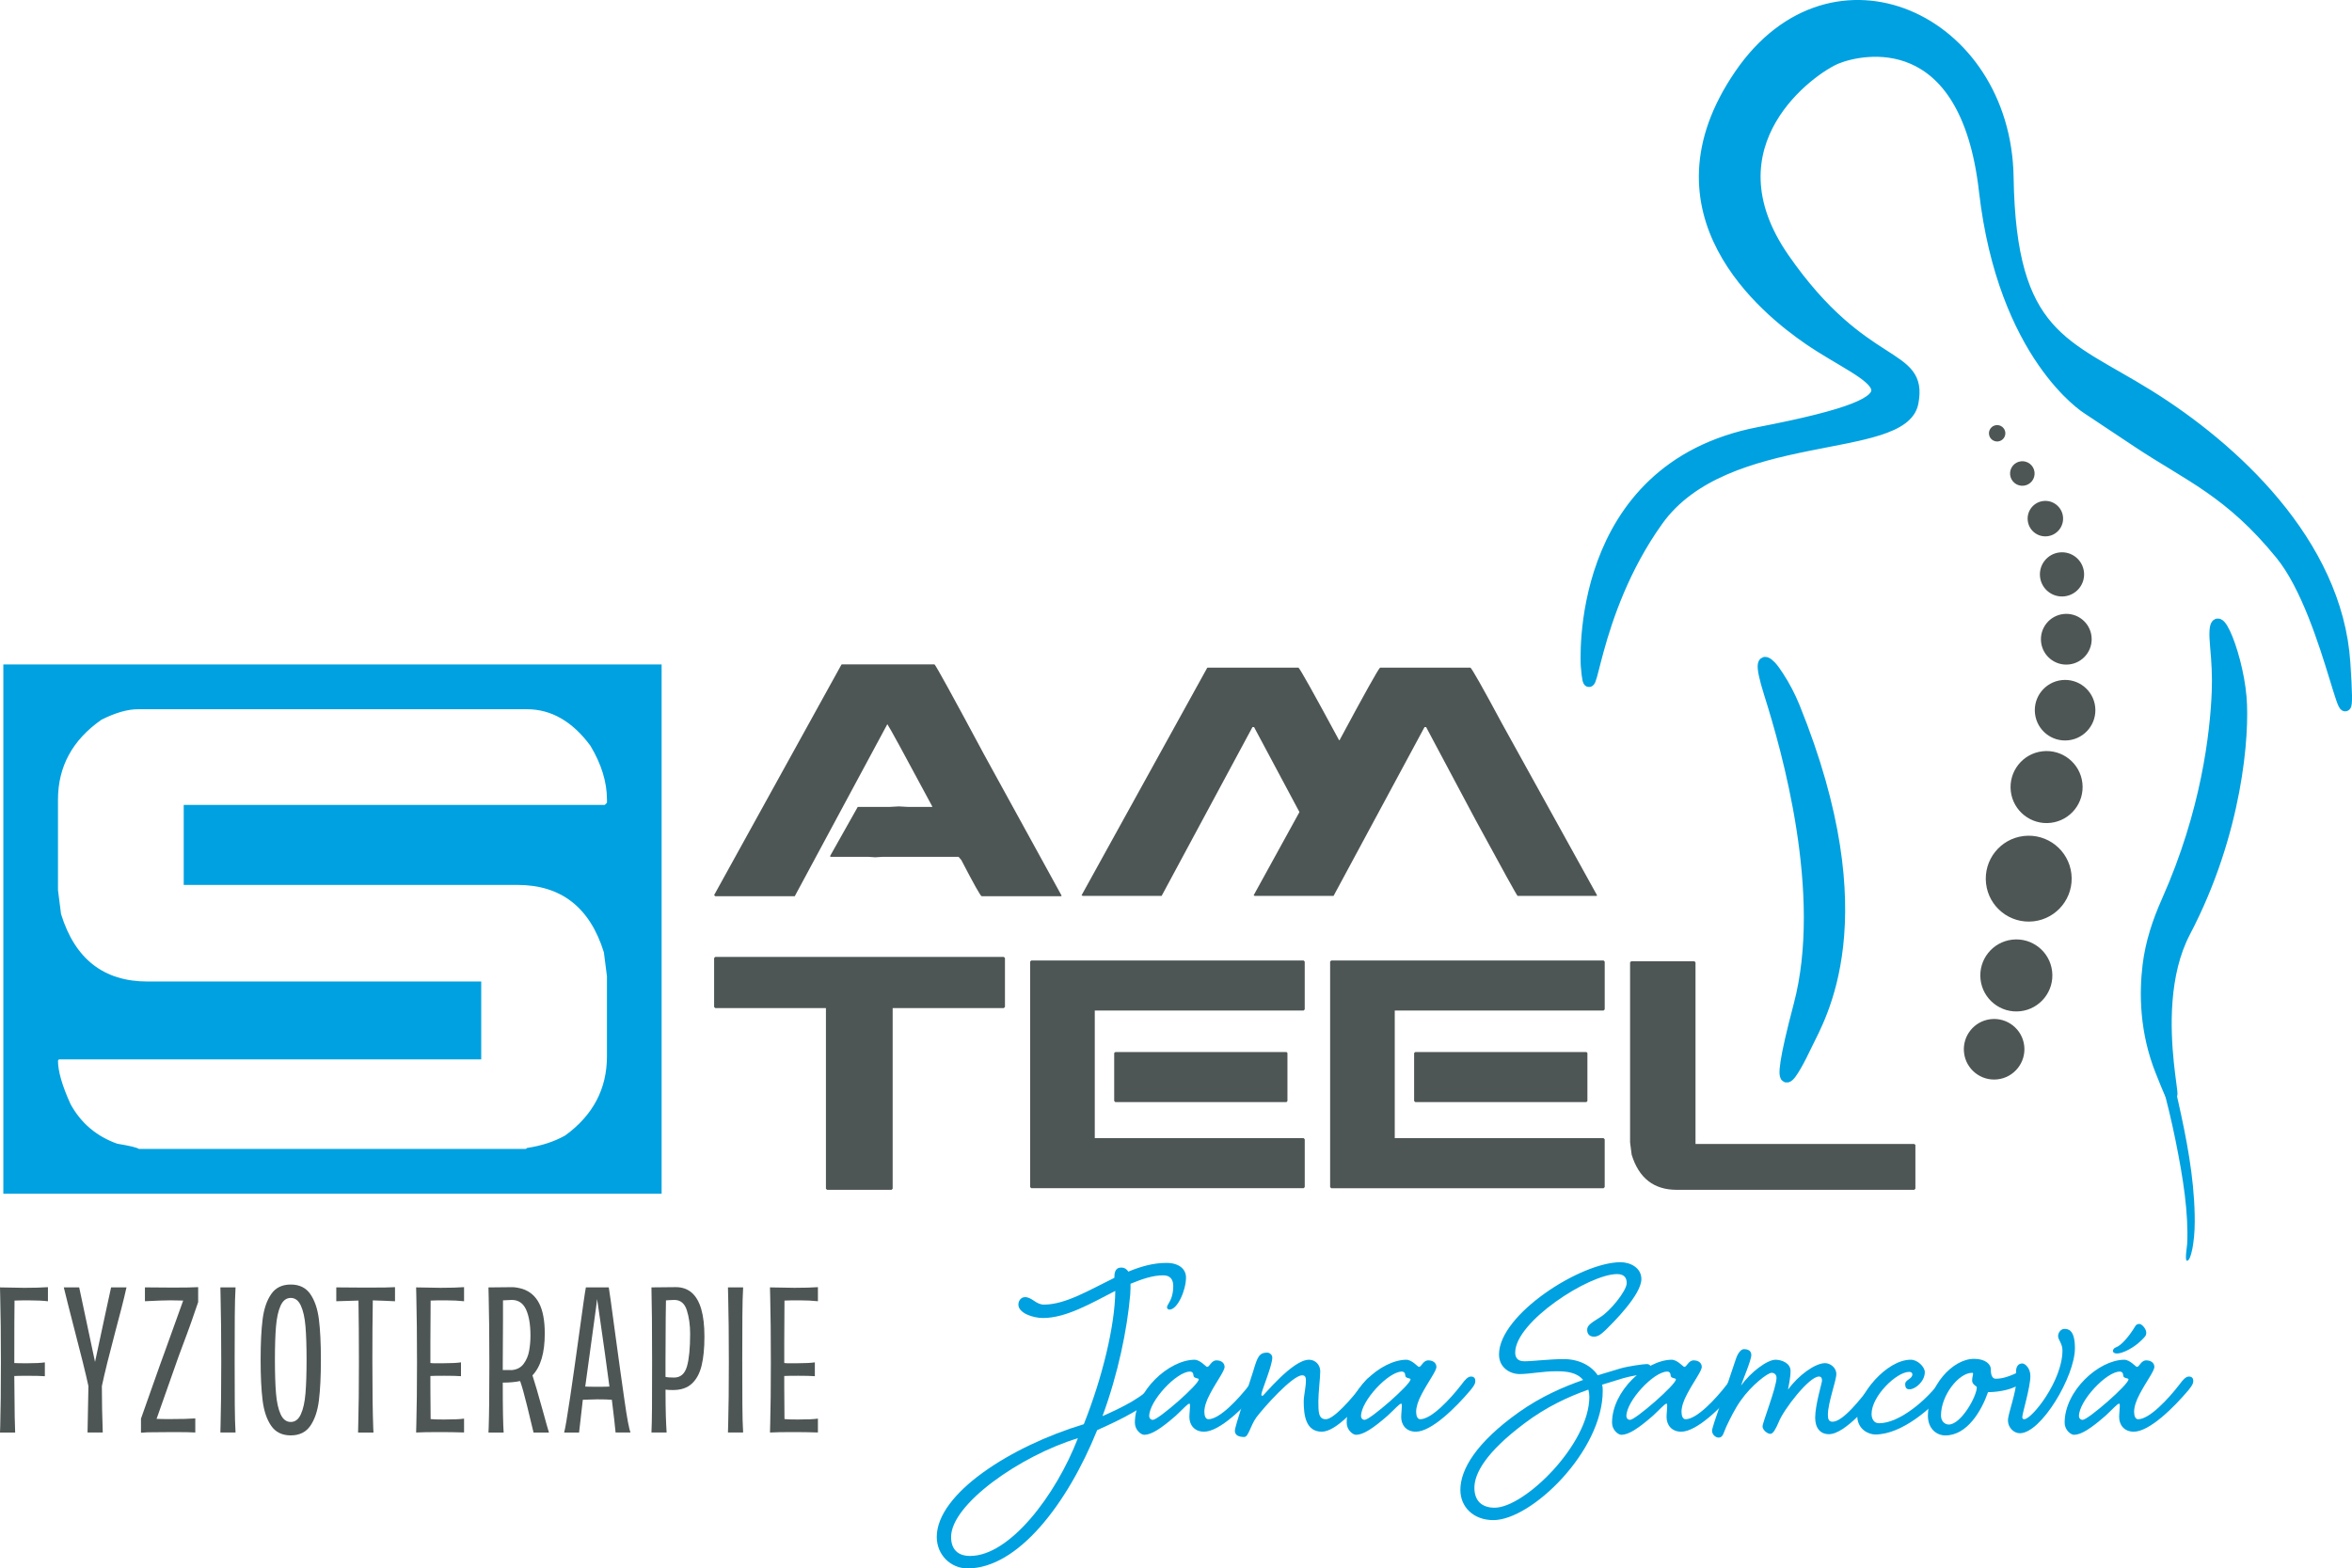 <?xml version="1.0" encoding="utf-8"?>
<!-- Generator: Adobe Illustrator 16.0.0, SVG Export Plug-In . SVG Version: 6.00 Build 0)  -->
<!DOCTYPE svg PUBLIC "-//W3C//DTD SVG 1.1//EN" "http://www.w3.org/Graphics/SVG/1.1/DTD/svg11.dtd">
<svg version="1.1" id="Vrstva_1" xmlns="http://www.w3.org/2000/svg" xmlns:xlink="http://www.w3.org/1999/xlink" x="0px" y="0px"
	 width="155.571px" height="103.762px" viewBox="0 0 155.571 103.762" enable-background="new 0 0 155.571 103.762"
	 xml:space="preserve">
<g>
	<g>
		<path fill="#00A1E0" d="M0.22,78.974h43.542V43.956H0.22V78.974z M40.146,53.107l-0.142,0.143H12.152v5.294h22.07
			c2.896,0,4.801,1.488,5.722,4.463l0.202,1.582v5.295c0,2.149-0.919,3.896-2.759,5.234c-0.717,0.405-1.562,0.683-2.535,0.83
			l-0.061,0.063H9.19c-0.136-0.096-0.615-0.21-1.439-0.347c-1.366-0.486-2.394-1.358-3.084-2.616
			c-0.555-1.218-0.832-2.177-0.832-2.88l0.061-0.082h27.934v-5.152H9.758c-2.894,0-4.801-1.487-5.72-4.463l-0.203-1.582v-5.983
			c0-2.191,0.96-3.956,2.881-5.295c0.92-0.46,1.725-0.69,2.414-0.69h25.723c1.609,0,3.009,0.806,4.198,2.414
			c0.731,1.217,1.096,2.407,1.096,3.571V53.107z"/>
		<path fill="#4D5654" d="M126.692,78.641v-2.896l-0.074-0.063h-14.47V63.668l-0.074-0.074h-4.181l-0.073,0.074v11.907l0.106,0.821
			c0.478,1.546,1.468,2.319,2.971,2.319h15.721L126.692,78.641z M93.611,72.912h11.323l0.064-0.074v-3.174l-0.064-0.063H93.611
			l-0.075,0.063v3.174L93.611,72.912z M106.066,78.608l0.075-0.073v-3.163l-0.075-0.075H92.255v-8.444h13.812l0.075-0.073v-3.163
			l-0.075-0.075H88.055l-0.075,0.075v14.919l0.075,0.073H106.066z M105.606,59.27l0.033-0.032l-6.296-11.381
			c-1.282-2.387-1.978-3.615-2.083-3.688h-5.976c-0.135,0.122-1.028,1.722-2.681,4.8h-0.032c-1.66-3.078-2.555-4.678-2.683-4.8
			h-6.017l-0.032,0.033l-8.304,15.036h0.032l0.043,0.032h5.225l6.008-11.167h0.106l3.002,5.621l-3.033,5.514h0.031l0.032,0.032
			h5.226l6.016-11.167h0.107l3.26,6.123c1.815,3.342,2.746,5.022,2.789,5.044H105.606z M70.179,59.292l0.043-0.032l-5.118-9.319
			c-2.109-3.934-3.206-5.928-3.291-5.985h-6.135l-0.032,0.032l-8.411,15.229l0.075,0.076h5.258l6.124-11.383
			c0.121,0.157,1.111,1.972,2.971,5.44v0.032h-1.624L59.45,53.35l-0.577,0.032h-2.138l-1.817,3.228v0.074h2.501l0.471,0.032
			l0.514-0.032h5l0.182,0.214c0.828,1.597,1.276,2.395,1.348,2.395H70.179z M47.31,63.305l-0.075,0.075v3.238l0.075,0.075h7.32
			v11.947l0.074,0.075h4.265l0.075-0.075V66.693h7.353l0.075-0.075V63.38l-0.075-0.075H47.31z M73.77,72.912h11.324l0.063-0.074
			v-3.174l-0.063-0.063H73.77l-0.073,0.063v3.174L73.77,72.912z M68.214,63.541l-0.075,0.075v14.919l0.075,0.073h18.013l0.074-0.073
			v-3.163l-0.074-0.075H72.413v-8.444h13.813l0.074-0.073v-3.163l-0.074-0.075H68.214z"/>
		<path fill="#00A1E0" d="M104.936,44.072c0,0-0.913-13.069,11.405-15.447c12.321-2.378,7.364-3.39,3.305-6.179
			c-2.843-1.952-10.828-8.354-4.56-17.506c6.137-8.963,17.561-3.683,17.727,6.787c0.168,10.6,3.777,10.998,9.304,14.433
			c5.526,3.437,12.445,9.717,12.97,17.696c0.526,7.979-0.828-3.005-4.21-7.17c-3.382-4.166-6.117-5.209-9.473-7.44l-3.354-2.231
			c0,0-5.529-3.457-6.781-14.395s-8.119-9.442-9.786-8.767c-1.666,0.674-8.749,5.656-3.501,13.232
			c5.295,7.646,9.204,6.094,8.535,9.562c-0.668,3.467-12.361,1.48-16.871,7.781C105.134,40.729,105.256,47.717,104.936,44.072"/>
		<path fill="none" stroke="#00A1E0" stroke-width="0.75" stroke-miterlimit="10" d="M104.936,44.072
			c0,0-0.913-13.069,11.405-15.447c12.321-2.378,7.364-3.39,3.305-6.179c-2.843-1.952-10.828-8.354-4.56-17.506
			c6.137-8.963,17.561-3.683,17.727,6.787c0.168,10.6,3.777,10.998,9.304,14.433c5.526,3.437,12.445,9.717,12.97,17.696
			c0.526,7.979-0.828-3.005-4.21-7.17c-3.382-4.166-6.117-5.209-9.473-7.44l-3.354-2.231c0,0-5.529-3.457-6.781-14.395
			s-8.119-9.442-9.786-8.767c-1.666,0.674-8.749,5.656-3.501,13.232c5.295,7.646,9.204,6.094,8.535,9.562
			c-0.668,3.467-12.361,1.48-16.871,7.781C105.134,40.729,105.256,47.717,104.936,44.072z"/>
		<path fill="#00A1E0" d="M146.67,45.736c-0.107,2.782-0.7,7.985-3.322,13.873c-0.604,1.353-1.073,2.768-1.253,4.238
			c-0.231,1.875-0.2,4.403,0.842,7.016c2.084,5.228-1.345-3.631,1.578-9.208c3.464-6.607,3.914-13.114,3.706-15.536
			c-0.27-3.161-2.006-6.979-1.661-3.348C146.654,43.759,146.707,44.746,146.67,45.736"/>
		<path fill="none" stroke="#00A1E0" stroke-width="0.75" stroke-miterlimit="10" d="M146.67,45.736
			c-0.107,2.782-0.7,7.985-3.322,13.873c-0.604,1.353-1.073,2.768-1.253,4.238c-0.231,1.875-0.2,4.403,0.842,7.016
			c2.084,5.228-1.345-3.631,1.578-9.208c3.464-6.607,3.914-13.114,3.706-15.536c-0.27-3.161-2.006-6.979-1.661-3.348
			C146.654,43.759,146.707,44.746,146.67,45.736z"/>
		<path fill="#00A1E0" d="M118.683,46.79c-0.287-0.71-0.646-1.396-1.063-2.037c-0.176-0.272-0.353-0.52-0.487-0.661
			c-0.511-0.532-0.771-0.39-0.079,1.803c1.155,3.653,3.902,13.235,1.957,20.599c-1.946,7.362-0.377,4.434,0.494,2.602
			C120.346,67.323,124.371,60.843,118.683,46.79"/>
		<path fill="none" stroke="#00A1E0" stroke-width="0.75" stroke-miterlimit="10" d="M118.683,46.79
			c-0.287-0.71-0.646-1.396-1.063-2.037c-0.176-0.272-0.353-0.52-0.487-0.661c-0.511-0.532-0.771-0.39-0.079,1.803
			c1.155,3.653,3.902,13.235,1.957,20.599c-1.946,7.362-0.377,4.434,0.494,2.602C120.346,67.323,124.371,60.843,118.683,46.79z"/>
		<path fill="#4D5654" d="M131.366,58.452c-0.179-1.558,0.939-2.966,2.498-3.145c1.56-0.178,2.967,0.94,3.146,2.499
			c0.179,1.56-0.941,2.967-2.5,3.146C132.952,61.129,131.544,60.011,131.366,58.452"/>
		<path fill="#4D5654" d="M133.002,52.341c-0.149-1.308,0.789-2.489,2.097-2.638c1.307-0.149,2.489,0.789,2.638,2.097
			c0.149,1.306-0.789,2.487-2.097,2.637C134.334,54.587,133.152,53.647,133.002,52.341"/>
		<path fill="#4D5654" d="M134.604,47.212c-0.127-1.099,0.663-2.091,1.762-2.217c1.1-0.126,2.092,0.663,2.218,1.763
			c0.125,1.099-0.664,2.091-1.763,2.217S134.729,48.312,134.604,47.212"/>
		<path fill="#4D5654" d="M135.006,42.48c-0.105-0.921,0.557-1.752,1.477-1.858c0.921-0.105,1.753,0.556,1.858,1.477
			c0.104,0.922-0.557,1.752-1.477,1.858C135.943,44.063,135.111,43.401,135.006,42.48"/>
		<path fill="#4D5654" d="M134.937,38.166c-0.091-0.802,0.484-1.526,1.286-1.618c0.803-0.092,1.526,0.483,1.619,1.285
			c0.092,0.803-0.485,1.526-1.287,1.619C135.753,39.544,135.028,38.969,134.937,38.166"/>
		<path fill="#4D5654" d="M134.124,34.444c-0.074-0.644,0.387-1.225,1.031-1.298c0.643-0.074,1.225,0.389,1.299,1.031
			c0.073,0.644-0.389,1.226-1.032,1.3C134.778,35.55,134.196,35.089,134.124,34.444"/>
		<path fill="#4D5654" d="M132.959,31.418c-0.051-0.446,0.27-0.848,0.714-0.899c0.447-0.051,0.849,0.27,0.899,0.714
			c0.052,0.447-0.269,0.849-0.714,0.899C133.412,32.184,133.011,31.863,132.959,31.418"/>
		<path fill="#4D5654" d="M131.561,28.727c-0.035-0.297,0.179-0.566,0.477-0.601c0.297-0.033,0.566,0.181,0.601,0.478
			c0.033,0.298-0.181,0.565-0.477,0.6C131.862,29.236,131.595,29.024,131.561,28.727"/>
		<path fill="#4D5654" d="M129.91,69.643c-0.127-1.099,0.663-2.091,1.762-2.218c1.099-0.126,2.092,0.663,2.218,1.762
			c0.125,1.099-0.664,2.093-1.763,2.219S130.035,70.742,129.91,69.643"/>
		<path fill="#4D5654" d="M131.002,64.802c-0.15-1.308,0.788-2.488,2.096-2.637c1.308-0.15,2.489,0.787,2.638,2.095
			c0.15,1.308-0.789,2.489-2.096,2.639S131.151,66.109,131.002,64.802"/>
	</g>
	<g>
		<path fill="#4D5654" d="M0.015,94.349c0.03-1.056,0.044-2.463,0.044-4.218c0-1.736-0.014-3.167-0.044-4.292L0,85.171l1.615,0.028
			c0.649,0,1.169-0.015,1.556-0.044v0.932c-0.349-0.039-0.774-0.059-1.28-0.059c-0.435,0-0.746,0.005-0.93,0.015
			c-0.011,0.582-0.015,1.959-0.015,4.132c0.135,0.01,0.412,0.015,0.829,0.015c0.543,0,0.939-0.02,1.192-0.059v0.916
			c-0.253-0.02-0.63-0.028-1.134-0.028c-0.437,0-0.733,0.004-0.888,0.015c0.009,0.901,0.02,1.804,0.028,2.705
			c0.011,0.349,0.02,0.693,0.03,1.033H0L0.015,94.349z"/>
		<path fill="#4D5654" d="M5.805,94c0.02-0.766,0.033-1.531,0.044-2.299c-0.185-0.853-0.5-2.127-0.946-3.825
			c-0.311-1.202-0.538-2.104-0.683-2.705h1.018c0.35,1.638,0.698,3.282,1.048,4.931c0.231-1.066,0.46-2.128,0.683-3.186l0.379-1.745
			h1.019c-0.106,0.476-0.221,0.947-0.343,1.417c-0.12,0.471-0.244,0.938-0.37,1.405c-0.437,1.648-0.743,2.884-0.916,3.708
			c0,0.98,0.02,2.004,0.058,3.07H5.79L5.805,94z"/>
		<path fill="#4D5654" d="M11.463,94.743l-1.687,0.014l-0.451,0.028v-0.93c0.29-0.815,0.504-1.419,0.64-1.812
			c0.137-0.393,0.344-0.982,0.626-1.768l0.291-0.8l1.235-3.434l-0.843-0.015c-0.349,0-0.911,0.02-1.688,0.059v-0.916l1.876,0.014
			c0.767,0,1.314-0.01,1.645-0.029v0.99c-0.194,0.571-0.347,1.016-0.459,1.33c-0.111,0.315-0.206,0.574-0.283,0.779
			c-0.165,0.426-0.349,0.921-0.552,1.483l-1.456,4.131c0.194,0.011,0.481,0.015,0.858,0.015c0.757,0,1.324-0.015,1.702-0.043v0.931
			C12.666,94.752,12.181,94.743,11.463,94.743z"/>
		<path fill="#4D5654" d="M14.591,94.189c0.029-1.027,0.043-2.38,0.043-4.059c0-1.736-0.014-3.167-0.043-4.292l-0.014-0.668h1.003
			c-0.028,0.484-0.046,1.117-0.051,1.898c-0.005,0.779-0.008,1.757-0.008,2.931c0,1.173,0.003,2.146,0.008,2.917
			c0.005,0.771,0.022,1.39,0.051,1.854h-1.003L14.591,94.189z"/>
		<path fill="#4D5654" d="M17.938,94.328c-0.292-0.423-0.481-0.982-0.568-1.681s-0.131-1.595-0.131-2.691
			c0-1.086,0.044-1.976,0.131-2.669s0.276-1.251,0.568-1.673c0.29-0.422,0.722-0.633,1.294-0.633c0.573,0,1.003,0.211,1.295,0.633
			c0.291,0.422,0.48,0.979,0.567,1.673s0.131,1.583,0.131,2.669c0,1.097-0.044,1.993-0.131,2.691s-0.276,1.258-0.567,1.681
			c-0.292,0.421-0.722,0.633-1.295,0.633C18.659,94.961,18.228,94.749,17.938,94.328z M19.9,93.563
			c0.155-0.339,0.258-0.8,0.306-1.381c0.048-0.582,0.072-1.324,0.072-2.227c0-0.892-0.024-1.626-0.072-2.204
			c-0.048-0.577-0.15-1.035-0.306-1.375c-0.154-0.338-0.379-0.509-0.669-0.509c-0.291,0-0.515,0.171-0.67,0.509
			c-0.154,0.34-0.257,0.798-0.305,1.375c-0.049,0.578-0.072,1.313-0.072,2.204c0,0.902,0.023,1.645,0.072,2.227
			c0.048,0.581,0.15,1.042,0.305,1.381c0.155,0.34,0.379,0.51,0.67,0.51C19.521,94.073,19.746,93.903,19.9,93.563z"/>
		<path fill="#4D5654" d="M23.697,94.189c0.029-1.027,0.044-2.38,0.044-4.059c0-1.542-0.011-2.905-0.03-4.088l-1.468,0.044v-0.916
			l1.876,0.014h0.204c0.96,0,1.562-0.01,1.804-0.029v0.932l-0.654-0.03l-0.815-0.028c-0.02,1.164-0.028,2.488-0.028,3.972
			c0,1.979,0.02,3.477,0.058,4.495l0.015,0.276h-1.019L23.697,94.189z"/>
		<path fill="#4D5654" d="M29.122,94.743c-0.358,0-0.676,0.002-0.952,0.006c-0.275,0.006-0.492,0.014-0.646,0.022l0.015-0.582
			c0.028-1.027,0.044-2.38,0.044-4.059c0-1.736-0.016-3.167-0.044-4.292l-0.015-0.668l1.614,0.028c0.649,0,1.169-0.015,1.557-0.044
			v0.932c-0.349-0.039-0.757-0.059-1.222-0.059c-0.476,0-0.805,0.005-0.989,0.015c0,0.912-0.005,1.823-0.016,2.735v1.396
			l0.176,0.015c0.232,0,0.47,0,0.712,0c0.505,0,0.883-0.02,1.136-0.059v0.916c-0.253-0.02-0.617-0.028-1.092-0.028
			c-0.465,0-0.775,0.004-0.932,0.015v0.785c0.011,0.689,0.016,1.377,0.016,2.065c0.146,0.02,0.436,0.029,0.872,0.029
			c0.63,0,1.077-0.019,1.339-0.058v0.916C30.171,94.752,29.647,94.743,29.122,94.743z"/>
		<path fill="#4D5654" d="M34.861,92.997c-0.179-0.728-0.331-1.271-0.457-1.63c-0.33,0.068-0.713,0.103-1.149,0.103
			c0,0.901,0.004,1.609,0.015,2.124c0.009,0.514,0.024,0.907,0.044,1.178h-1.005l0.015-0.334c0.029-0.824,0.044-2.202,0.044-4.132
			c0-1.872-0.015-3.365-0.044-4.48l-0.015-0.654l1.571-0.016c0.184,0,0.412,0.039,0.684,0.116c0.495,0.166,0.863,0.487,1.105,0.968
			c0.242,0.479,0.364,1.142,0.364,1.985c0,1.28-0.272,2.202-0.815,2.765c0.137,0.408,0.364,1.188,0.685,2.343
			c0.203,0.746,0.34,1.227,0.407,1.439h-1.019C35.185,94.315,35.042,93.725,34.861,92.997z M33.851,90.641
			c0.34-0.03,0.602-0.168,0.786-0.415C34.82,89.979,34.942,89.69,35,89.36c0.059-0.329,0.087-0.665,0.087-1.005
			c0-0.718-0.097-1.289-0.29-1.717C34.603,86.213,34.288,86,33.851,86l-0.581,0.028v1.295c-0.011,0.971-0.015,1.939-0.015,2.909
			v0.408h0.51H33.851z"/>
		<path fill="#4D5654" d="M40.47,92.604c-0.223-0.019-0.548-0.028-0.975-0.028l-0.945,0.028c-0.067,0.554-0.131,1.106-0.189,1.658
			l-0.059,0.51h-0.988c0.067-0.223,0.201-1.006,0.4-2.35c0.198-1.344,0.39-2.688,0.574-4.036c0.262-1.921,0.417-2.992,0.465-3.215
			h1.514c0.039,0.203,0.17,1.144,0.393,2.822c0.262,1.93,0.477,3.483,0.648,4.662c0.168,1.178,0.302,1.884,0.398,2.116h-0.988
			C40.679,94.335,40.596,93.613,40.47,92.604z M39.451,91.746h0.233c0.281,0,0.49-0.006,0.626-0.015
			c-0.186-1.406-0.394-2.905-0.626-4.495c-0.068-0.437-0.131-0.868-0.189-1.295l-0.072,0.582c-0.242,1.736-0.48,3.472-0.713,5.208
			C38.864,91.74,39.112,91.746,39.451,91.746z"/>
		<path fill="#4D5654" d="M43.125,93.149c0.004-0.693,0.007-1.714,0.007-3.063c0-2.201-0.015-3.841-0.043-4.916l1.614-0.016
			c0.418,0,0.767,0.122,1.048,0.364c0.28,0.242,0.492,0.606,0.633,1.091s0.21,1.091,0.21,1.818c0,0.767-0.062,1.407-0.188,1.92
			c-0.126,0.515-0.341,0.912-0.647,1.193c-0.306,0.281-0.72,0.421-1.243,0.421c-0.224,0-0.389-0.009-0.495-0.028
			c0,0.737,0.008,1.322,0.021,1.754c0.015,0.431,0.031,0.793,0.051,1.083h-1.003C43.108,94.384,43.12,93.844,43.125,93.149z
			 M44.033,87.206c-0.009,0.971-0.014,1.935-0.014,2.896v0.989c0.106,0.029,0.295,0.045,0.567,0.045c0.426,0,0.71-0.245,0.852-0.735
			c0.14-0.489,0.211-1.21,0.211-2.161c0-0.582-0.074-1.101-0.219-1.557C45.285,86.227,45.009,86,44.601,86
			c-0.116,0.009-0.236,0.015-0.362,0.015l-0.189,0.014L44.033,87.206z"/>
		<path fill="#4D5654" d="M48.166,94.189c0.028-1.027,0.043-2.38,0.043-4.059c0-1.736-0.015-3.167-0.043-4.292l-0.016-0.668h1.004
			c-0.028,0.484-0.046,1.117-0.05,1.898c-0.006,0.779-0.008,1.757-0.008,2.931c0,1.173,0.002,2.146,0.008,2.917
			c0.004,0.771,0.021,1.39,0.05,1.854H48.15L48.166,94.189z"/>
		<path fill="#4D5654" d="M52.529,94.743c-0.359,0-0.677,0.002-0.953,0.006c-0.275,0.006-0.492,0.014-0.646,0.022l0.015-0.582
			c0.028-1.027,0.043-2.38,0.043-4.059c0-1.736-0.015-3.167-0.043-4.292l-0.015-0.668l1.614,0.028c0.649,0,1.169-0.015,1.557-0.044
			v0.932c-0.349-0.039-0.757-0.059-1.222-0.059c-0.476,0-0.805,0.005-0.99,0.015c0,0.912-0.004,1.823-0.015,2.735v1.396l0.176,0.015
			c0.232,0,0.47,0,0.712,0c0.505,0,0.883-0.02,1.136-0.059v0.916c-0.253-0.02-0.617-0.028-1.091-0.028
			c-0.467,0-0.776,0.004-0.933,0.015v0.785c0.011,0.689,0.015,1.377,0.015,2.065c0.146,0.02,0.437,0.029,0.873,0.029
			c0.63,0,1.077-0.019,1.339-0.058v0.916C53.577,94.752,53.054,94.743,52.529,94.743z"/>
	</g>
	<g>
		<path fill="#00A1E0" d="M76.94,84.372c-0.699,0-1.4,0.248-2.162,0.558c0,0.206,0,0.453-0.021,0.721
			c-0.205,2.328-0.803,5.233-1.834,8.036c1.401-0.618,2.74-1.298,3.358-2.102c0.228-0.31,0.412-0.516,0.64-0.516
			c0.186,0,0.268,0.123,0.268,0.289c0,0.186-0.063,0.309-0.309,0.597c-0.907,1.052-2.597,1.895-4.308,2.658
			c-1.998,4.944-5.273,9.148-8.57,9.148c-1.134,0-2.041-0.906-2.041-2.081c0-2.864,4.884-5.996,9.727-7.459
			c1.235-3.111,2.061-6.532,2.081-8.819c-1.606,0.824-3.255,1.794-4.781,1.794c-0.68,0-1.628-0.331-1.628-0.887
			c0-0.269,0.186-0.495,0.435-0.495c0.473,0,0.72,0.495,1.255,0.495c1.423,0,3.009-0.968,4.657-1.771c0-0.31,0.042-0.68,0.454-0.68
			c0.206,0,0.37,0.104,0.473,0.268c0.845-0.351,1.669-0.576,2.514-0.576s1.299,0.412,1.299,0.967c0,0.825-0.556,2.122-1.093,2.122
			c-0.081,0-0.164-0.061-0.164-0.144s0.041-0.144,0.144-0.329c0.166-0.269,0.269-0.639,0.269-1.093
			C77.601,84.682,77.436,84.372,76.94,84.372 M62.909,101.681c0,0.762,0.392,1.257,1.258,1.257c2.616,0,5.666-3.997,7.129-7.789
			C67.483,96.303,62.909,99.517,62.909,101.681"/>
		<path fill="#00A1E0" d="M80.464,89.998c0.329,0,0.535,0.185,0.535,0.433c0,0.268-0.535,0.968-0.968,1.793
			c-0.247,0.454-0.37,0.866-0.37,1.174c0,0.269,0.081,0.494,0.268,0.494c0.741,0,1.978-1.318,2.739-2.307
			c0.228-0.31,0.414-0.516,0.618-0.516c0.206,0,0.289,0.123,0.289,0.289c0,0.186-0.083,0.309-0.309,0.597
			c-0.989,1.175-2.597,2.762-3.627,2.762c-0.639,0-0.969-0.453-0.969-0.969c0-0.228,0.041-0.515,0.041-0.7
			c0-0.124,0-0.186-0.041-0.186c-0.123,0-0.452,0.392-0.906,0.804c-0.968,0.845-1.606,1.257-2.081,1.257
			c-0.206,0-0.618-0.31-0.618-0.805c0-2.102,2.246-4.14,3.936-4.162c0.392,0,0.762,0.475,0.845,0.475
			C80.011,90.431,80.114,89.998,80.464,89.998 M76.013,93.687c0,0.123,0.083,0.246,0.248,0.246c0.351,0,3.029-2.328,3.029-2.678
			c0-0.103-0.352-0.042-0.352-0.269c0-0.123-0.062-0.246-0.227-0.246C77.827,90.74,76.013,92.678,76.013,93.687"/>
		<path fill="#00A1E0" d="M90.127,91.584c0.247-0.309,0.412-0.515,0.639-0.515c0.186,0,0.288,0.123,0.288,0.289
			c0,0.186-0.082,0.309-0.329,0.597c-0.968,1.175-2.35,2.762-3.297,2.762c-1.071,0-1.194-1.113-1.194-1.999
			c0-0.412,0.144-0.907,0.144-1.401c0-0.185-0.042-0.33-0.247-0.33c-0.64,0-2.535,2.122-3.029,2.782
			c-0.412,0.576-0.516,1.298-0.805,1.298c-0.308,0-0.617-0.081-0.617-0.412c0-0.31,0.846-2.761,1.217-3.956
			c0.267-0.886,0.37-1.215,0.926-1.215c0.103,0,0.331,0.103,0.331,0.329c0,0.556-0.722,2.204-0.722,2.451
			c0,0.063,0.041,0.083,0.082,0.083c0.062,0,1.978-2.391,3.07-2.391c0.412,0,0.742,0.33,0.742,0.764
			c0,0.412-0.124,1.441-0.124,1.977c0,0.701,0,1.196,0.495,1.196C88.21,93.893,89.385,92.573,90.127,91.584"/>
		<path fill="#00A1E0" d="M94.475,89.998c0.329,0,0.535,0.185,0.535,0.433c0,0.268-0.535,0.968-0.97,1.793
			c-0.246,0.454-0.37,0.866-0.37,1.174c0,0.269,0.083,0.494,0.269,0.494c0.742,0,1.977-1.318,2.74-2.307
			c0.227-0.31,0.412-0.516,0.617-0.516c0.207,0,0.288,0.123,0.288,0.289c0,0.186-0.081,0.309-0.308,0.597
			c-0.99,1.175-2.596,2.762-3.627,2.762c-0.64,0-0.969-0.453-0.969-0.969c0-0.228,0.042-0.515,0.042-0.7
			c0-0.124,0-0.186-0.042-0.186c-0.123,0-0.453,0.392-0.906,0.804c-0.969,0.845-1.607,1.257-2.082,1.257
			c-0.205,0-0.617-0.31-0.617-0.805c0-2.102,2.246-4.14,3.935-4.162c0.392,0,0.764,0.475,0.846,0.475
			C94.021,90.431,94.123,89.998,94.475,89.998 M90.023,93.687c0,0.123,0.083,0.246,0.247,0.246c0.351,0,3.028-2.328,3.028-2.678
			c0-0.103-0.35-0.042-0.35-0.269c0-0.123-0.063-0.246-0.227-0.246C91.836,90.74,90.023,92.678,90.023,93.687"/>
		<path fill="#00A1E0" d="M105.826,87.154c0.639-0.37,1.771-1.752,1.771-2.267c0-0.31-0.123-0.597-0.639-0.597
			c-1.854,0-6.736,3.152-6.736,5.19c0,0.269,0.102,0.578,0.597,0.578c0.577,0,1.648-0.144,2.616-0.144
			c1.03,0,1.835,0.453,2.247,1.07l1.503-0.452c0.495-0.146,1.525-0.289,1.731-0.289s0.289,0.124,0.289,0.289
			c0,0.104-0.083,0.329-0.33,0.35c-0.288,0.042-1.072,0.165-1.483,0.289c-0.412,0.123-0.887,0.267-1.422,0.433
			c0.041,0.145,0.041,0.288,0.041,0.412c0,3.996-4.719,8.55-7.232,8.55c-1.339,0-2.184-0.885-2.184-1.998
			c0-1.359,1.051-3.132,3.854-5.13c1.482-1.051,2.966-1.689,4.265-2.144c-0.412-0.495-1.051-0.576-1.772-0.576
			c-0.906,0-1.751,0.185-2.432,0.185c-0.618,0-1.359-0.412-1.359-1.298c0-2.637,5.398-6.1,8.035-6.1c0.66,0,1.382,0.372,1.382,1.113
			c0,1.051-1.917,2.926-2.35,3.358c-0.289,0.269-0.493,0.454-0.782,0.454s-0.454-0.165-0.454-0.454S105.208,87.546,105.826,87.154
			 M105.063,91.935c-1.297,0.454-2.78,1.134-4.223,2.226c-2.556,1.916-3.317,3.316-3.317,4.266c0,0.845,0.473,1.319,1.338,1.319
			c1.979,0,6.265-4.204,6.265-7.336C105.125,92.244,105.104,92.1,105.063,91.935"/>
		<path fill="#00A1E0" d="M112.027,89.998c0.329,0,0.535,0.185,0.535,0.433c0,0.268-0.535,0.968-0.968,1.793
			c-0.247,0.454-0.372,0.866-0.372,1.174c0,0.269,0.083,0.494,0.269,0.494c0.741,0,1.978-1.318,2.74-2.307
			c0.227-0.31,0.412-0.516,0.618-0.516s0.289,0.123,0.289,0.289c0,0.186-0.083,0.309-0.31,0.597
			c-0.988,1.175-2.597,2.762-3.627,2.762c-0.638,0-0.968-0.453-0.968-0.969c0-0.228,0.041-0.515,0.041-0.7
			c0-0.124,0-0.186-0.041-0.186c-0.123,0-0.454,0.392-0.907,0.804c-0.968,0.845-1.606,1.257-2.081,1.257
			c-0.206,0-0.618-0.31-0.618-0.805c0-2.102,2.246-4.14,3.937-4.162c0.392,0,0.762,0.475,0.844,0.475
			C111.574,90.431,111.677,89.998,112.027,89.998 M107.576,93.687c0,0.123,0.082,0.246,0.248,0.246c0.35,0,3.028-2.328,3.028-2.678
			c0-0.103-0.351-0.042-0.351-0.269c0-0.123-0.062-0.246-0.227-0.246C109.39,90.74,107.576,92.678,107.576,93.687"/>
		<path fill="#00A1E0" d="M123.812,91.584c0.248-0.309,0.412-0.515,0.639-0.515c0.186,0,0.289,0.123,0.289,0.289
			c0,0.186-0.083,0.309-0.33,0.597c-0.639,0.824-2.35,2.927-3.44,2.927c-0.556,0-0.907-0.392-0.907-1.093
			c0-0.845,0.453-2.308,0.453-2.451c0-0.146-0.041-0.269-0.205-0.269c-0.66,0-2.35,2.205-2.658,3.009
			c-0.206,0.473-0.371,0.782-0.556,0.782c-0.208,0-0.516-0.268-0.516-0.494c0-0.247,0.926-2.596,0.926-3.214
			c0-0.166-0.102-0.331-0.329-0.331c-0.247,0-1.318,0.805-2.039,1.835c-0.371,0.515-0.722,1.236-0.947,1.71
			c-0.187,0.391-0.206,0.742-0.516,0.742c-0.186,0-0.434-0.186-0.434-0.454c0-0.288,0.927-2.74,1.567-4.718
			c0.144-0.453,0.37-0.68,0.535-0.68c0.247,0,0.495,0.081,0.495,0.391c0,0.351-0.599,1.731-0.681,2.02
			c0.638-0.887,1.729-1.711,2.287-1.711c0.371,0,0.989,0.207,0.989,0.742c0,0.494-0.145,1.052-0.165,1.236
			c0.679-0.948,1.792-1.752,2.452-1.752c0.33,0,0.742,0.289,0.742,0.722c0,0.434-0.558,1.896-0.558,2.699
			c0,0.289,0.063,0.454,0.31,0.454C121.896,94.058,123.07,92.573,123.812,91.584"/>
		<path fill="#00A1E0" d="M128.179,91.584c0.247-0.309,0.412-0.515,0.64-0.515c0.185,0,0.288,0.123,0.288,0.289
			c0,0.186-0.083,0.309-0.33,0.597c-0.969,1.175-2.967,2.947-4.739,2.947c-0.433,0-1.194-0.329-1.194-1.259
			c0-1.338,1.916-3.688,3.544-3.688c0.453,0,0.927,0.475,0.927,0.824c0,0.599-0.617,1.134-1.009,1.134
			c-0.145,0-0.289-0.041-0.289-0.35c0-0.289,0.475-0.331,0.475-0.639c0-0.083-0.063-0.165-0.206-0.165
			c-0.845,0-2.493,1.606-2.493,2.781c0,0.31,0.144,0.618,0.493,0.618C125.666,94.16,127.438,92.573,128.179,91.584"/>
		<path fill="#00A1E0" d="M131.681,90.575c0,0.165,0,0.638,0.331,0.638c0.845,0,1.648-0.576,1.853-0.576
			c0.208,0,0.372,0.145,0.372,0.35c0,0.206-0.269,0.453-0.948,0.764c-0.762,0.35-1.709,0.35-1.792,0.35
			c-0.433,1.236-1.38,2.863-2.822,2.863c-0.578,0-1.155-0.433-1.155-1.317c0-1.917,1.607-3.75,3.051-3.75
			C131.331,89.896,131.681,90.266,131.681,90.575 M128.385,93.646c0,0.37,0.247,0.597,0.515,0.597c0.805,0,1.855-1.854,1.855-2.472
			c0-0.063-0.31-0.166-0.31-0.433c0-0.206,0.062-0.371,0.062-0.454c0-0.041-0.021-0.063-0.062-0.063
			C129.56,90.821,128.385,92.306,128.385,93.646"/>
		<path fill="#00A1E0" d="M134.298,91.029c0,0.762-0.535,2.471-0.535,2.719c0,0.062,0.021,0.145,0.123,0.145
			c0.516,0,2.534-2.555,2.534-4.555c0-0.452-0.289-0.699-0.289-0.947c0-0.227,0.186-0.475,0.412-0.475
			c0.248,0,0.701,0.042,0.701,1.278c0,1.854-2.225,5.625-3.646,5.625c-0.393,0-0.784-0.371-0.784-0.845
			c0-0.454,0.558-1.854,0.558-2.699c0-0.227-0.021-0.246-0.021-0.556c0-0.331,0.164-0.517,0.412-0.517
			C133.947,90.203,134.298,90.514,134.298,91.029"/>
		<path fill="#00A1E0" d="M141.962,89.998c0.331,0,0.537,0.185,0.537,0.433c0,0.268-0.537,0.968-0.97,1.793
			c-0.247,0.454-0.37,0.866-0.37,1.174c0,0.269,0.081,0.495,0.268,0.495c0.741,0,1.978-1.319,2.739-2.309
			c0.228-0.309,0.412-0.515,0.62-0.515c0.204,0,0.287,0.123,0.287,0.289c0,0.186-0.083,0.309-0.309,0.597
			c-0.989,1.175-2.597,2.762-3.627,2.762c-0.639,0-0.968-0.453-0.968-0.969c0-0.228,0.042-0.515,0.042-0.7
			c0-0.124,0-0.186-0.042-0.186c-0.124,0-0.453,0.392-0.907,0.804c-0.968,0.845-1.606,1.257-2.081,1.257
			c-0.206,0-0.618-0.31-0.618-0.804c0-2.103,2.246-4.143,3.936-4.163c0.392,0,0.764,0.475,0.845,0.475
			C141.509,90.431,141.612,89.998,141.962,89.998 M137.511,93.687c0,0.123,0.083,0.246,0.248,0.246c0.351,0,3.029-2.328,3.029-2.678
			c0-0.103-0.352-0.042-0.352-0.269c0-0.123-0.061-0.246-0.225-0.246C139.325,90.74,137.511,92.678,137.511,93.687 M141.962,88.164
			c0,0.206-0.081,0.269-0.329,0.515c-0.495,0.495-1.236,0.865-1.608,0.865c-0.185,0-0.267-0.081-0.267-0.164
			c0-0.082,0.062-0.206,0.206-0.248c0.329-0.103,0.864-0.721,1.236-1.339c0.082-0.165,0.186-0.206,0.309-0.206
			C141.675,87.587,141.962,87.916,141.962,88.164"/>
		<path fill="#00A1E0" d="M142.29,67.291c-0.199,0.913-0.128,1.721,0.164,2.609c0.784,2.373,1.37,4.959,1.798,7.422
			c0.195,1.132,0.35,2.275,0.409,3.423c0.026,0.519,0.034,1.037,0.007,1.556c-0.008,0.15-0.173,1.103-0.012,1.107
			c0.151,0.007,0.245-0.354,0.28-0.475c0.061-0.204,0.097-0.419,0.129-0.631c0.098-0.643,0.114-1.298,0.1-1.947
			c-0.053-2.521-0.54-5.035-1.091-7.487c-0.139-0.619-0.342-1.347-0.639-3.481c0-0.004-0.981-2.846-0.981-2.846L142.29,67.291z"/>
	</g>
</g>
</svg>
